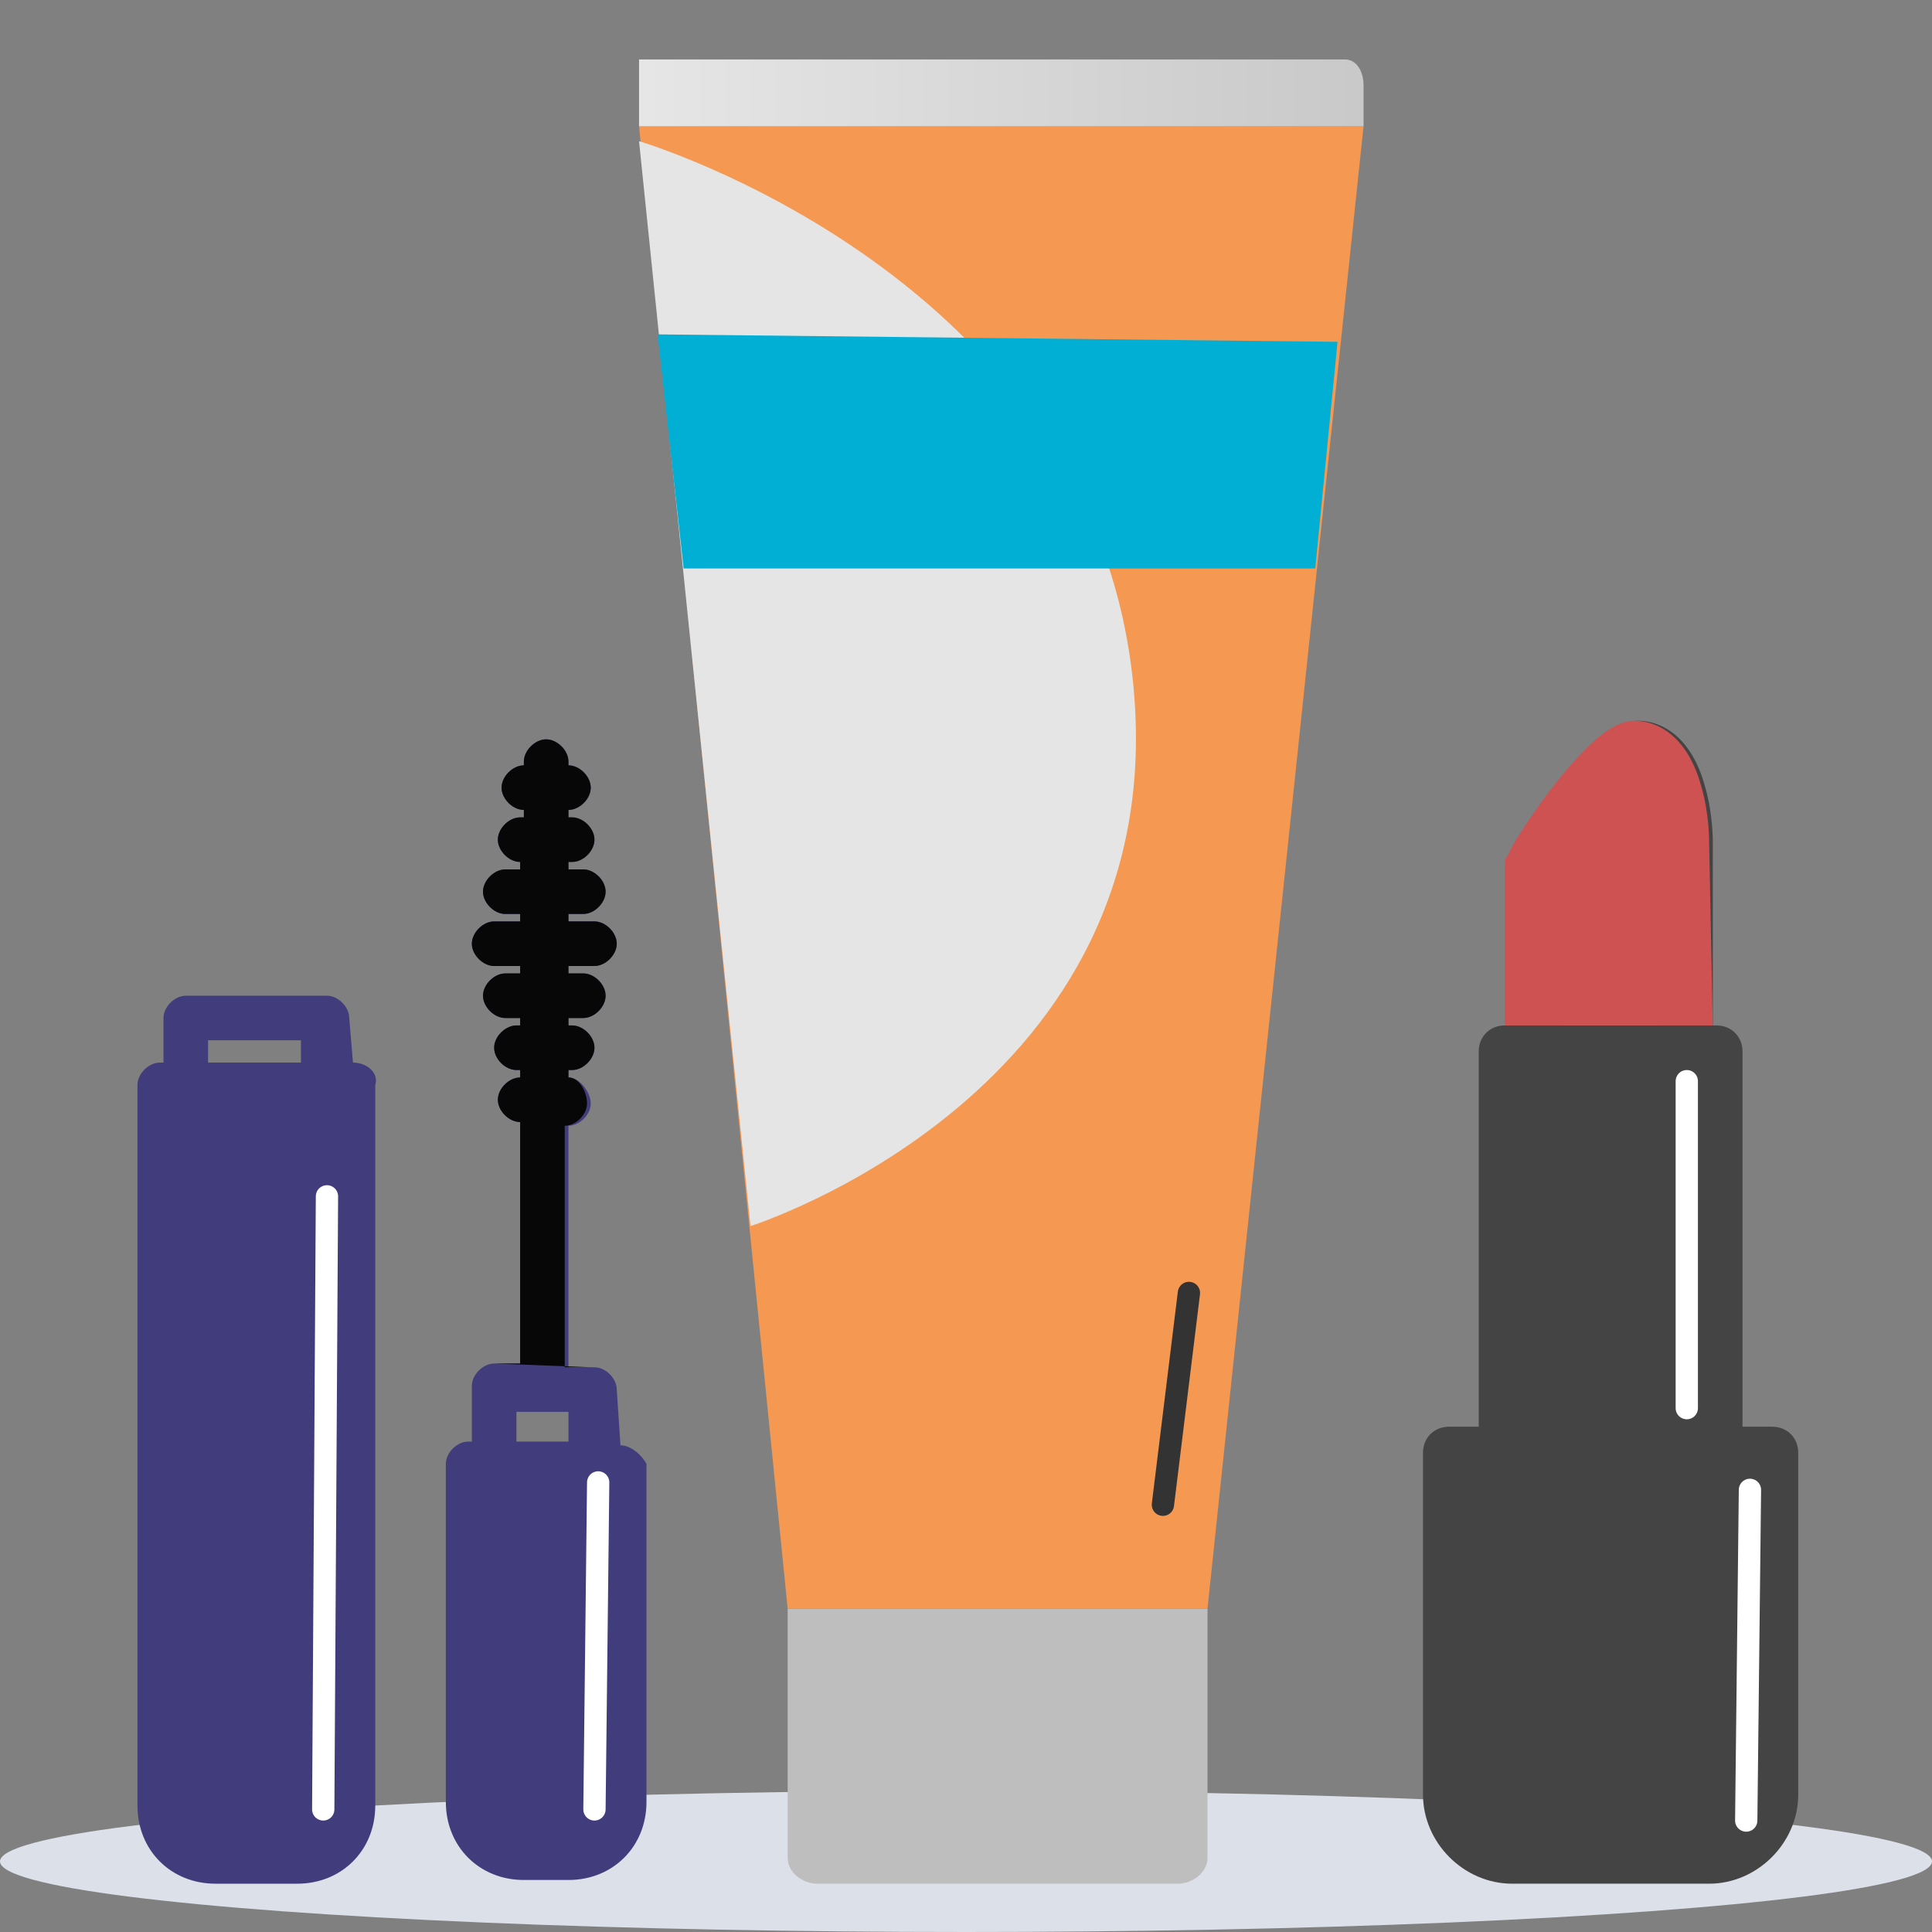 <svg xmlns="http://www.w3.org/2000/svg" xmlns:xlink="http://www.w3.org/1999/xlink" id="Layer_1" x="0px" y="0px" viewBox="0 0 52 52" style="enable-background:new 0 0 52 52;" xml:space="preserve"><rect x="0" y="0" width="52" height="52" fill="#808080" stroke="none"/><style type="text/css">	.st0{fill:#DCE0E9;}	.st1{fill:#BEBEBE;}	.st2{fill:#F59852;}	.st3{fill:#E5E5E5;}	.st4{fill:url(#SVGID_1_);}	.st5{fill:#01AFD4;}	.st6{fill:none;stroke:#333333;stroke-width:0.6;stroke-linecap:round;stroke-miterlimit:10;}	.st7{fill:#413D7C;}	.st8{fill:#070707;}	.st9{fill:none;stroke:#FFFFFF;stroke-width:0.6;stroke-linecap:round;stroke-miterlimit:10;}	.st10{fill:#444444;}	.st11{fill:#CF5252;}</style><ellipse class="st0" cx="26" cy="50.1" rx="26" ry="1.9"></ellipse><g>	<g>		<g>			<path class="st1" d="M32.5,43.3H21.2V50c0,0.4,0.4,0.7,0.8,0.7h9.7c0.4,0,0.8-0.3,0.8-0.7V43.3z"></path>			<polygon class="st2" points="21.2,43.3 17.2,3.4 36.7,3.4 32.5,43.3    "></polygon>			<path class="st3" d="M17.2,3.8c0,0,12.2,3.6,13.3,14.6S20.2,33,20.2,33L17.2,3.8z"></path>			<linearGradient id="SVGID_1_" gradientUnits="userSpaceOnUse" x1="17.165" y1="2.501" x2="36.65" y2="2.501">				<stop offset="0" style="stop-color:#E6E6E6"></stop>				<stop offset="0.995" style="stop-color:#C9C9C9"></stop>			</linearGradient>			<path class="st4" d="M36.2,1.6h-19v1.8h19.5V2.3C36.7,1.9,36.5,1.6,36.2,1.6z"></path>			<polygon class="st5" points="17.7,9 18.4,15.3 35.4,15.3 36,9.2    "></polygon>		</g>		<line class="st6" x1="32" y1="34.8" x2="31.3" y2="40.5"></line>	</g>	<g>		<path class="st7" d="M9.5,28.6L9.5,28.6l-0.1-1.2c0-0.3-0.3-0.6-0.6-0.6H5c-0.3,0-0.6,0.3-0.6,0.6v1.2H4.3c-0.3,0-0.6,0.3-0.6,0.6   v19.4c0,1.2,0.9,2.1,2.1,2.1H8c1.2,0,2.1-0.9,2.1-2.1V29.2C10.2,28.9,9.9,28.6,9.5,28.6z M4.9,48.6 M5.6,28h2.5v0.6H5.6V28z"></path>		<path class="st7" d="M16.7,38.9L16.7,38.9l-0.1-1.5c0-0.3-0.3-0.6-0.6-0.6h-0.7v-6.5h0c0.3,0,0.6-0.3,0.6-0.6S15.6,29,15.3,29h0   v-0.2h0.1c0.3,0,0.6-0.3,0.6-0.6c0-0.3-0.3-0.6-0.6-0.6h-0.1v-0.2h0.4c0.3,0,0.6-0.3,0.6-0.6s-0.3-0.6-0.6-0.6h-0.4v-0.2h0.7   c0.3,0,0.6-0.3,0.6-0.6s-0.3-0.6-0.6-0.6h-0.7v-0.2h0.4c0.3,0,0.6-0.3,0.6-0.6s-0.3-0.6-0.6-0.6h-0.4v-0.2h0.1   c0.3,0,0.6-0.3,0.6-0.6c0-0.3-0.3-0.6-0.6-0.6h-0.1v-0.2h0c0.3,0,0.6-0.3,0.6-0.6c0-0.3-0.3-0.6-0.6-0.6h0v-0.1   c0-0.3-0.3-0.6-0.6-0.6c-0.3,0-0.6,0.3-0.6,0.6v0.1h0c-0.3,0-0.6,0.3-0.6,0.6c0,0.3,0.3,0.6,0.6,0.6h0v0.2h-0.1   c-0.3,0-0.6,0.3-0.6,0.6c0,0.3,0.3,0.6,0.6,0.6H14v0.2h-0.4c-0.3,0-0.6,0.3-0.6,0.6s0.3,0.6,0.6,0.6H14v0.2h-0.7   c-0.3,0-0.6,0.3-0.6,0.6s0.3,0.6,0.6,0.6H14v0.2h-0.4c-0.3,0-0.6,0.3-0.6,0.6s0.3,0.6,0.6,0.6H14v0.2h-0.1c-0.3,0-0.6,0.3-0.6,0.6   c0,0.3,0.3,0.6,0.6,0.6H14V29h0c-0.3,0-0.6,0.3-0.6,0.6s0.3,0.6,0.6,0.6h0v6.5h-0.7c-0.3,0-0.6,0.3-0.6,0.6v1.5h-0.1   c-0.3,0-0.6,0.3-0.6,0.6v9.1c0,1.2,0.9,2.1,2.1,2.1h1.2c1.2,0,2.1-0.9,2.1-2.1v-9.1C17.3,39.2,17,38.9,16.7,38.9z M13.9,38h1.4   v0.8h-1.4V38z"></path>		<path class="st8" d="M15.9,36.8h-0.7v-6.5h0c0.3,0,0.6-0.3,0.6-0.6S15.6,29,15.3,29h0v-0.2h0.1c0.3,0,0.6-0.3,0.6-0.6   c0-0.3-0.3-0.6-0.6-0.6h-0.1v-0.2h0.4c0.3,0,0.6-0.3,0.6-0.6s-0.3-0.6-0.6-0.6h-0.4v-0.2h0.7c0.3,0,0.6-0.3,0.6-0.6   s-0.3-0.6-0.6-0.6h-0.7v-0.2h0.4c0.3,0,0.6-0.3,0.6-0.6s-0.3-0.6-0.6-0.6h-0.4v-0.2h0.1c0.3,0,0.6-0.3,0.6-0.6   c0-0.3-0.3-0.6-0.6-0.6h-0.1v-0.2h0c0.3,0,0.6-0.3,0.6-0.6c0-0.3-0.3-0.6-0.6-0.6h0v-0.1c0-0.3-0.3-0.6-0.6-0.6   c-0.3,0-0.6,0.3-0.6,0.6v0.1h0c-0.3,0-0.6,0.3-0.6,0.6c0,0.3,0.3,0.6,0.6,0.6h0v0.2h-0.1c-0.3,0-0.6,0.3-0.6,0.6   c0,0.3,0.3,0.6,0.6,0.6H14v0.2h-0.4c-0.3,0-0.6,0.3-0.6,0.6s0.3,0.6,0.6,0.6H14v0.2h-0.7c-0.3,0-0.6,0.3-0.6,0.6s0.3,0.6,0.6,0.6   H14v0.2h-0.4c-0.3,0-0.6,0.3-0.6,0.6s0.3,0.6,0.6,0.6H14v0.2h-0.1c-0.3,0-0.6,0.3-0.6,0.6c0,0.3,0.3,0.6,0.6,0.6H14V29h0   c-0.3,0-0.6,0.3-0.6,0.6s0.3,0.6,0.6,0.6h0v6.5h-0.7"></path>		<line class="st9" x1="8.8" y1="32.2" x2="8.7" y2="48.7"></line>		<line class="st9" x1="16.1" y1="39.9" x2="16" y2="48.7"></line>	</g>	<g>		<path class="st10" d="M47.7,38.4h-0.8V28.3c0-0.4-0.3-0.7-0.7-0.7h-0.1v-5c0,0,0-0.7-0.2-1.4c-0.4-1.5-1.3-1.8-1.8-1.8   c-0.6,0-1.3,0.6-2.3,1.9c-0.6,0.8-1.1,1.6-1.1,1.7c-0.1,0.1-0.1,0.2-0.1,0.3v4.3h-0.1c-0.4,0-0.7,0.3-0.7,0.7v10.1H39   c-0.4,0-0.7,0.3-0.7,0.7v9.2c0,1.3,1.1,2.4,2.4,2.4H46c1.3,0,2.4-1.1,2.4-2.4v-9.2C48.4,38.7,48.1,38.4,47.7,38.4z M44.1,20.8   c0.3,0.1,0.6,1.1,0.6,1.8v5H42v-4.1C42.8,22.2,43.8,21,44.1,20.8z"></path>		<path class="st11" d="M46.1,27.6L46.1,27.6l-0.1-5c0,0,0-0.7-0.2-1.4c-0.4-1.5-1.3-1.8-1.8-1.8c-0.6,0-1.3,0.6-2.3,1.9   c-0.6,0.8-1.1,1.6-1.1,1.7c-0.1,0.1-0.1,0.2-0.1,0.3v4.3h-0.1"></path>		<line class="st9" x1="47.1" y1="40.1" x2="47" y2="49"></line>		<line class="st9" x1="45.4" y1="29.1" x2="45.4" y2="37.9"></line>	</g></g></svg>